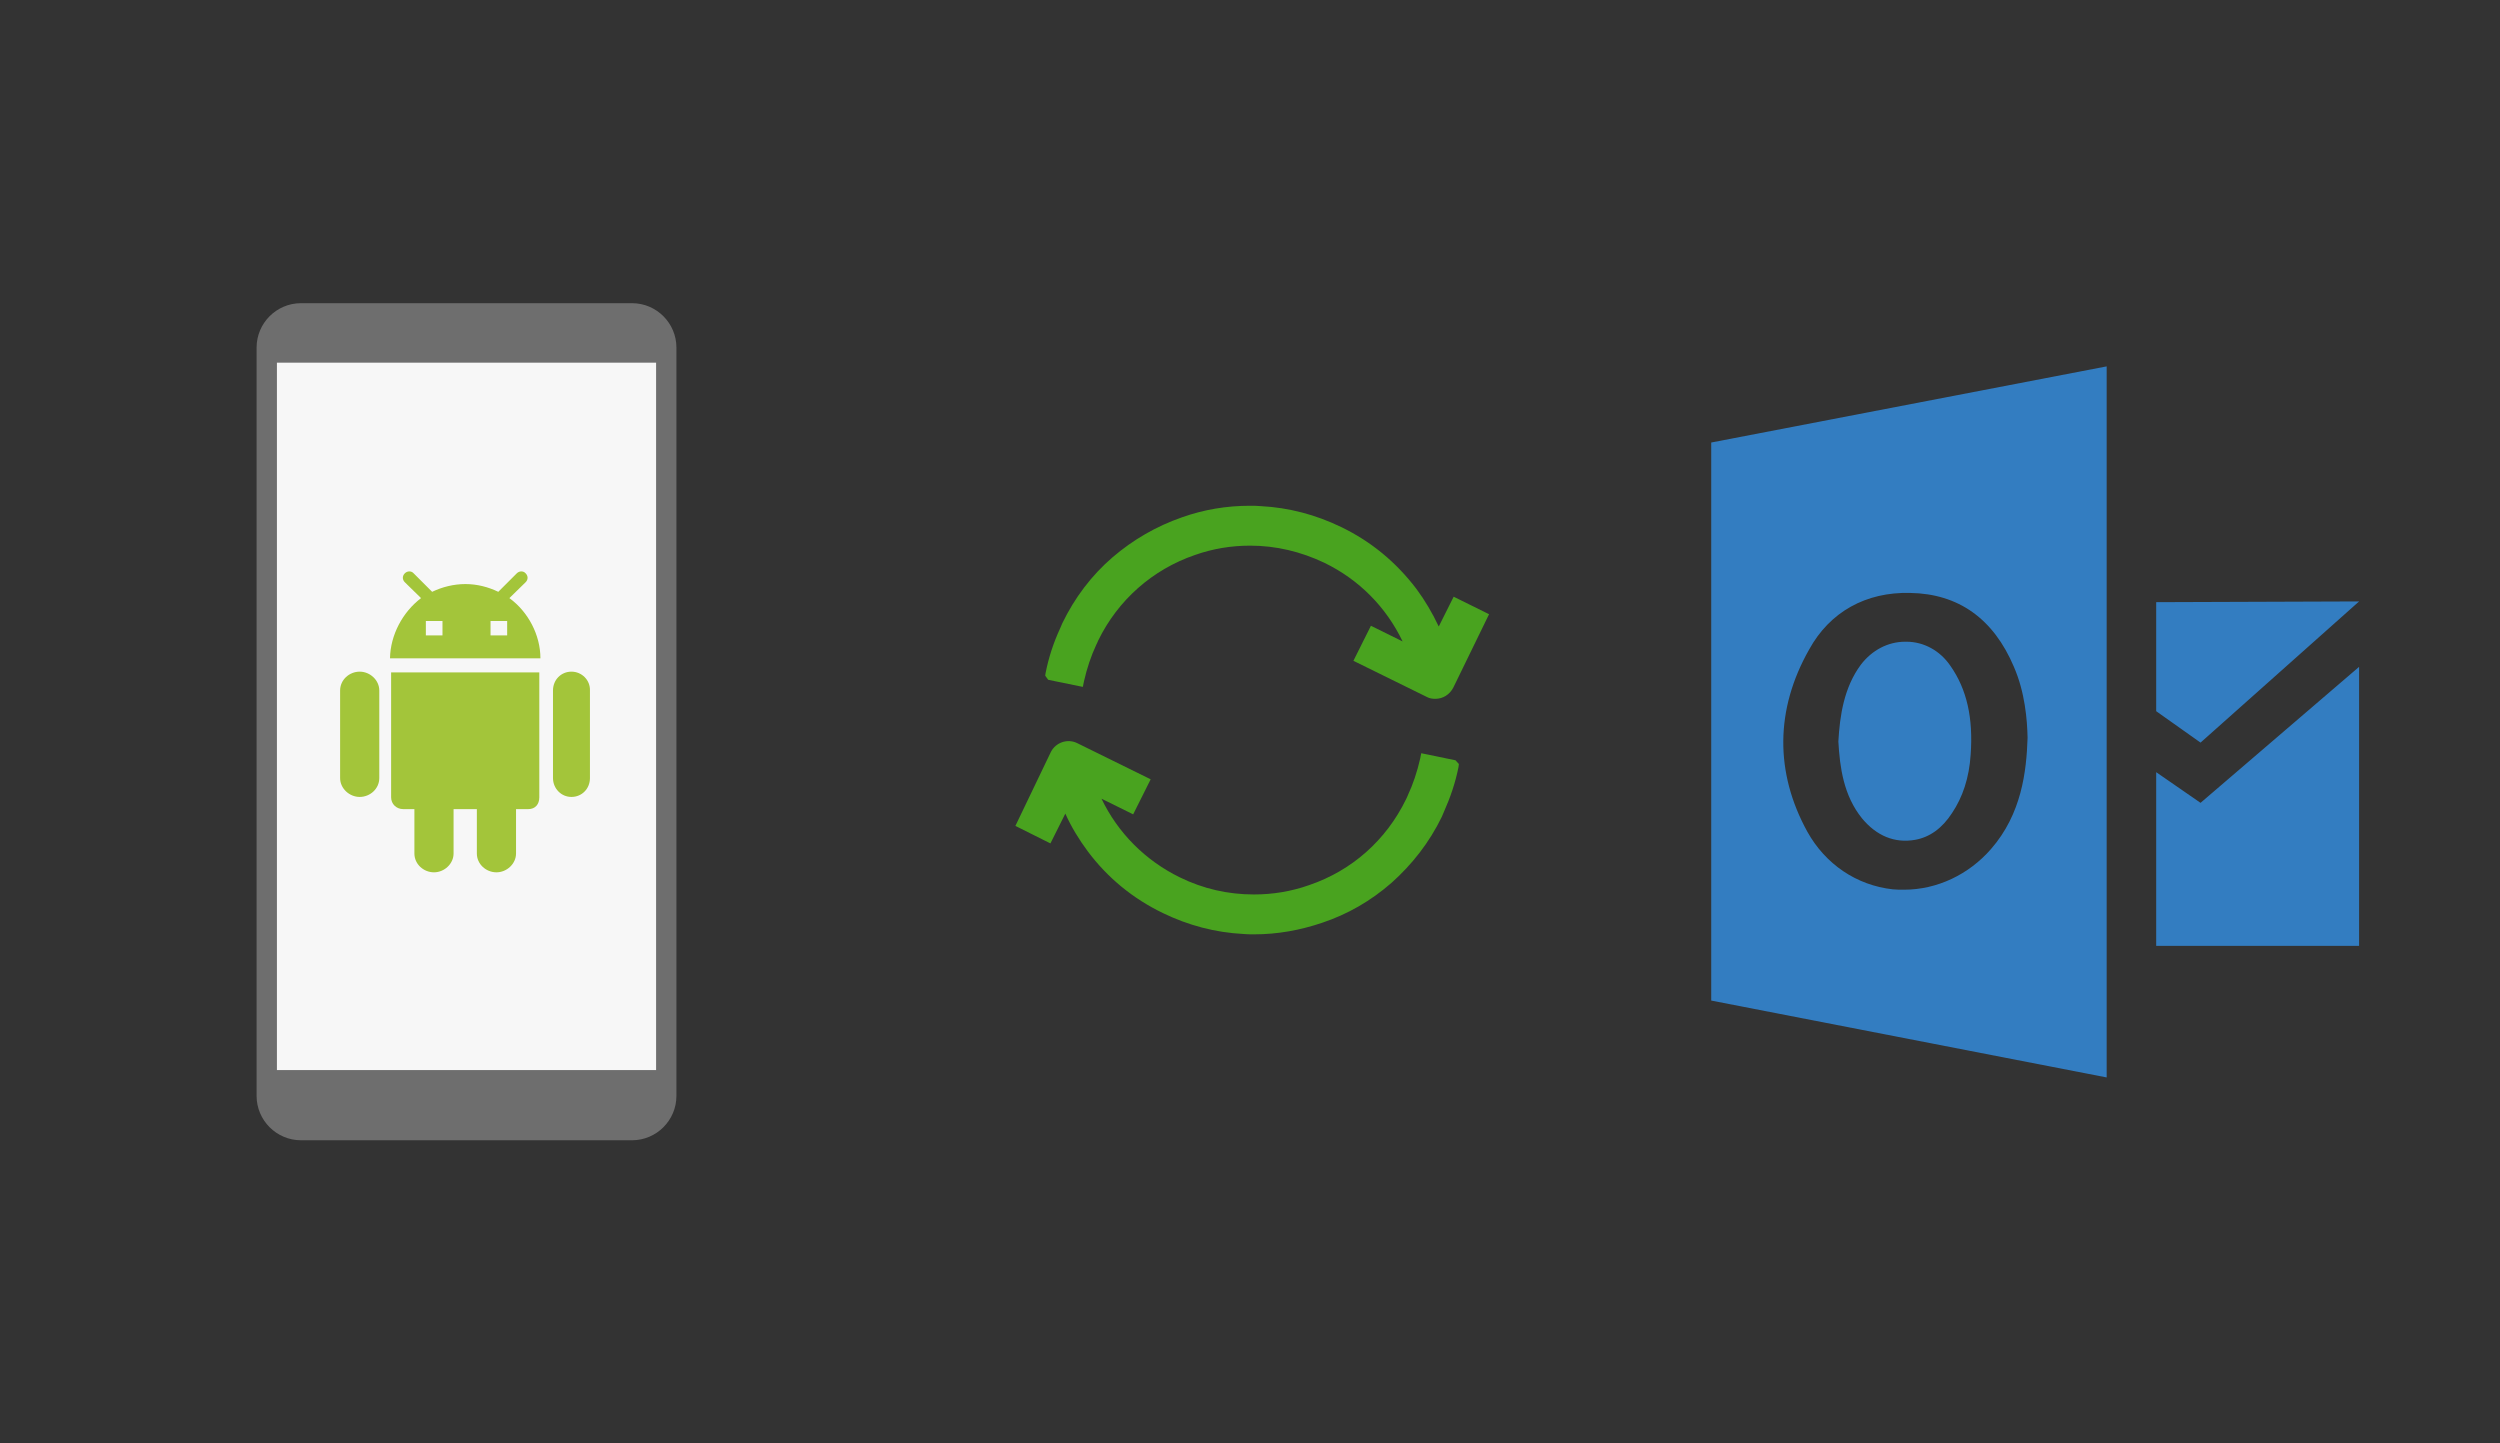 ﻿<?xml version="1.0" encoding="utf-8"?>
<!DOCTYPE svg PUBLIC "-//W3C//DTD SVG 1.1//EN" "http://www.w3.org/Graphics/SVG/1.1/DTD/svg11.dtd">
<svg x="0" y="0" width="672" height="388" xml="http://www.w3.org/XML/1998/namespace" xmlns="http://www.w3.org/2000/svg" xmlns:xlink="http://www.w3.org/1999/xlink" xmlns:xml="http://www.w3.org/XML/1998/namespace" version="1.1">
  <rect width="100%" height="100%" fill="#333333" stroke="none"/>
  <svg x="422" y="66" width="250" height="256" viewBox="0, 0, 249.8, 257.7" xml:space="preserve" id="Layer_1" enable-background="new 0 0 249.8 257.7" xmlns="http://www.w3.org/2000/svg" xmlns:xlink="http://www.w3.org/1999/xlink" xmlns:xml="http://www.w3.org/XML/1998/namespace" version="1.1">
    <path d="M78.1 155 C73.1 148.8 72.1 141.2 71.7 134.2 C72.1 127.2 73.2 119.6 77.8 113.4 C80.8 109.5 85.1 107.2 89.8 107.2 C89.9 107.2 89.9 107.2 90.1 107.2 C94.8 107.2 99.2 109.6 102 113.7 C106.5 120.1 108.2 127.9 107.5 137.7 C107.1 144.1 105.3 149.3 102.5 153.5 C99.8 157.7 96.4 160.1 92.5 160.8 C86.9 161.8 82 159.7 78.1 155 z M144.3 32.7 L144.3 225.1 L37.3 204.3 L37.3 53.3 L144.3 32.7 z M122.9 133.2 C122.8 128.3 122.2 120.9 119.2 114 C113.7 101 104.2 94.2 91.1 94 C79.2 93.7 69.4 99.1 63.8 109.3 C54.6 125.5 54.5 142.6 63.3 158.6 C68.2 167.4 76.6 173.1 86.4 174.2 C87.3 174.3 88.4 174.3 89.5 174.3 C98.4 174.3 107 170.2 113 163.3 C121.3 153.8 122.6 142.3 122.9 133.2 z M157.7 96.5 L157.7 126 L169.7 134.5 L212.6 96.3 L157.7 96.5 z M157.7 189.5 L212.6 189.5 L212.6 114 L169.7 150.8 L157.7 142.5 L157.7 189.5 z" style="fill:#337DC1;" />
  </svg>
  <svg x="250" y="107" width="173" height="173" viewBox="0, 0, 172.7, 172.7" xml:space="preserve" id="Layer_1#1" enable-background="new 0 0 172.7 172.7" xmlns="http://www.w3.org/2000/svg" xmlns:xlink="http://www.w3.org/1999/xlink" xmlns:xml="http://www.w3.org/XML/1998/namespace" version="1.1">
    <style type="text/css">
	.st0{fill:#49A31F;}
</style>
    <g id="sync_1_">
      <g>
        <path d="M141.9 98.2 L141.8 99 C141 103.1 139.6 107.2 137.9 111 C137.7 111.5 137.5 111.9 137.3 112.4 C134 119.2 129.4 125.1 123.8 130.1 C118.3 134.9 112.1 138.5 105.2 140.8 C99.3 142.8 93.2 143.9 87 143.9 C86 143.9 85 143.9 84 143.8 C76.5 143.4 69.3 141.5 62.5 138.2 C54.4 134.3 47.6 128.7 42.3 121.6 C40 118.5 37.9 115.1 36.3 111.5 L32.3 119.5 L22.9 114.8 L32.4 95 C33.7 92.4 36.9 91.3 39.5 92.6 L59.2 102.3 L54.5 111.7 L46 107.5 C50.4 116.7 57.8 124.1 67 128.6 C73.3 131.7 80 133.2 86.9 133.2 C91.9 133.2 96.9 132.4 101.7 130.7 C113.2 126.8 122.4 118.6 127.7 107.7 C127.9 107.3 128.1 106.9 128.2 106.6 C129.6 103.6 130.7 100.3 131.5 96.8 L131.8 95.3 L141 97.2 L141.9 98.2 z M140.5 53.3 L136.5 61.3 C134.8 57.7 132.8 54.3 130.5 51.2 C125.1 44.1 118.4 38.5 110.3 34.6 C103.5 31.3 96.3 29.4 88.8 29 C87.8 28.9 86.7 28.9 85.8 28.9 C79.6 28.9 73.5 29.9 67.6 32 C60.7 34.4 54.5 38 49 42.7 C43.3 47.6 38.8 53.6 35.5 60.4 C35.3 60.9 35.1 61.3 34.9 61.8 C33.1 65.7 31.8 69.7 31 73.8 L30.9 74.5 L31.7 75.6 L41 77.5 L41.3 76 C42.1 72.5 43.2 69.2 44.6 66.2 C44.8 65.8 45 65.4 45.1 65.1 C50.4 54.2 59.7 46 71.1 42.1 C75.9 40.4 80.9 39.6 85.9 39.6 C92.8 39.6 99.5 41.2 105.8 44.2 C115.1 48.7 122.4 56.1 126.8 65.3 L118.3 61.1 L113.6 70.5 L133.3 80.2 C134 80.6 134.8 80.7 135.6 80.7 C137.6 80.7 139.4 79.6 140.4 77.7 L150 58 L140.5 53.3 z" id="sync_10_" class="st0" style="fill:#49A31F;" />
      </g>
    </g>
    <g id="add_1_" />
    <g id="move_1_" />
    <g id="transfer_1_" />
    <g id="share_1_" />
    <g id="link_1_" />
    <g id="export_1_" />
    <g id="integrate_1_" />
    <g id="connect_1_" />
    <g id="copy_1_" />
    <g id="convert_1_" />
    <g id="push" />
  </svg>
  <svg x="0" y="66" width="250" height="256" viewBox="0, 0, 249.8, 257.7" xml:space="preserve" id="Layer_1#2" enable-background="new 0 0 249.8 257.7" xmlns="http://www.w3.org/2000/svg" xmlns:xlink="http://www.w3.org/1999/xlink" xmlns:xml="http://www.w3.org/XML/1998/namespace" version="1.1">
    <g>
      <path d="M170.5 239.4 L79.3 239.4 C74.6 239.4 70.8 235.6 70.8 230.9 L70.8 26.8 C70.8 22.1 74.6 18.3 79.3 18.3 L170.5 18.3 C175.2 18.3 179 22.1 179 26.8 L179 230.9 C179 235.6 175.2 239.4 170.5 239.4 z" style="fill:#F7F7F7;" />
    </g>
    <path d="M132.5 236.2 L117.5 236.2 C115.5 236.2 113.8 234.5 113.8 232.5 L113.8 232.5 C113.8 230.5 115.5 228.8 117.5 228.8 L132.5 228.8 C134.5 228.8 136.2 230.5 136.2 232.5 L136.2 232.5 C136.2 234.6 134.5 236.2 132.5 236.2 z" style="fill:#F7F7F7;" />
    <g>
      <path d="M170.1 15.6 L80.5 15.6 C73.9 15.6 68.5 21 68.5 27.6 L68.5 230.1 C68.5 236.7 73.9 242.1 80.5 242.1 L170.1 242.1 C176.7 242.1 182.1 236.7 182.1 230.1 L182.1 27.6 C182.1 21 176.7 15.6 170.1 15.6 z M74 223.1 L74 31.7 L176.6 31.7 L176.6 223.1 L74 223.1 z" style="fill:#6E6E6E;" />
      <path d="M104.8 115.5 L145 115.5 L145 149.3 C145 151.2 143.9 152.5 142 152.5 L138.7 152.5 L138.7 164.5 C138.7 167.3 136.2 169.6 133.4 169.6 C130.6 169.6 128.1 167.4 128.1 164.5 L128.1 152.5 L121.8 152.5 L121.8 164.5 C121.8 167.3 119.3 169.6 116.5 169.6 C113.7 169.6 111.2 167.4 111.2 164.5 L111.2 152.5 L108.2 152.5 C106.3 152.5 104.9 151.1 104.9 149.3 L104.9 115.5 z M96.4 115.3 C93.6 115.3 91.1 117.5 91.1 120.4 L91.1 144.1 C91.1 146.9 93.6 149.2 96.4 149.2 C99.2 149.2 101.7 147 101.7 144.1 L101.7 120.4 C101.7 117.6 99.2 115.3 96.4 115.3 z M153.7 115.3 C150.9 115.3 148.7 117.5 148.7 120.4 L148.7 144.1 C148.7 146.9 150.9 149.2 153.7 149.2 C156.5 149.2 158.7 147 158.7 144.1 L158.7 120.4 C158.8 117.6 156.5 115.3 153.7 115.3 z M113 95.4 L108.6 91.1 C107.9 90.4 107.9 89.4 108.6 88.7 C109.3 88 110.4 88 111 88.7 L116 93.7 C118.7 92.4 121.8 91.6 125 91.6 C128.2 91.6 131.2 92.4 133.9 93.7 L138.9 88.7 C139.6 88 140.7 88 141.3 88.7 C142 89.4 142 90.4 141.3 91.1 L136.9 95.4 C142 99.1 145.3 105.4 145.3 111.7 L104.6 111.7 C104.7 105.4 108 99.2 113 95.4 z M131.8 105.5 L136.3 105.5 L136.3 101.6 L131.8 101.6 L131.8 105.5 z M114.3 105.5 L118.8 105.5 L118.8 101.6 L114.3 101.6 L114.3 101.7 L114.3 105.5 L114.3 105.5 z" style="fill:#A3C53A;" />
    </g>
  </svg>
</svg>